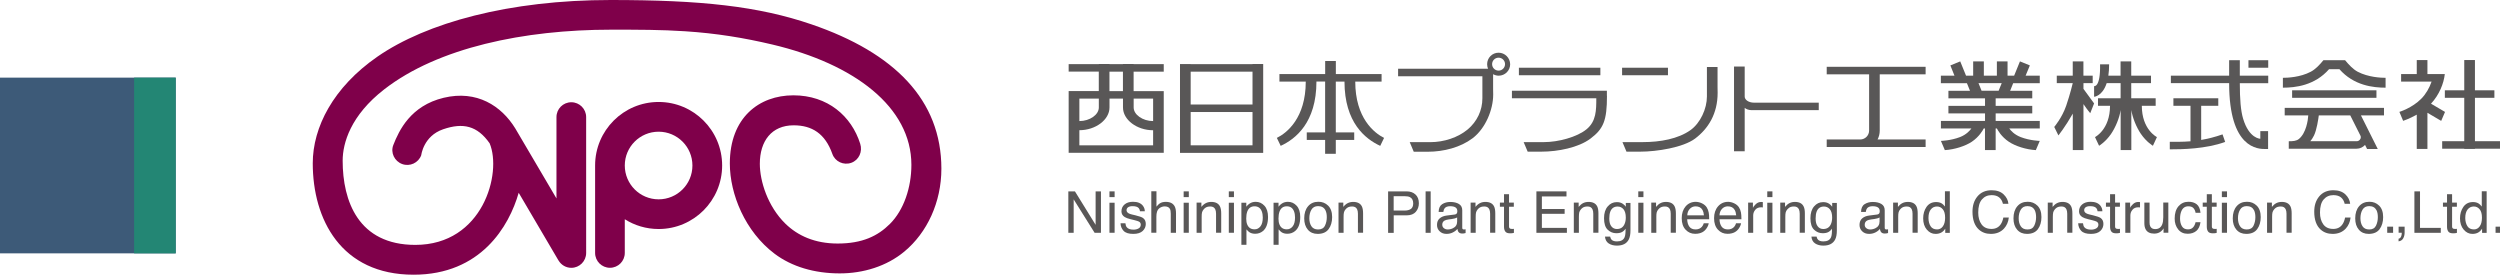 <?xml version="1.0" encoding="utf-8"?>
<!-- Generator: Adobe Illustrator 26.0.1, SVG Export Plug-In . SVG Version: 6.00 Build 0)  -->
<svg version="1.1" id="レイヤー_1" xmlns="http://www.w3.org/2000/svg" xmlns:xlink="http://www.w3.org/1999/xlink" x="0px"
	 y="0px" viewBox="0 0 552.59 60.72" style="enable-background:new 0 0 552.59 60.72;" xml:space="preserve">
<style type="text/css">
	.st0{fill:#7F004A;}
	.st1{fill:#595757;}
	.st2{fill:#3D5A78;}
	.st3{fill:#238674;}
</style>
<path class="st0" d="M179.39,5.39C167.62,1.36,154.92,0,134.98,0c-22.47,0-40.73,5.03-51.55,12.52c-9.8,6.78-14.3,15.64-14.3,23.57
	c0,12.34,6.21,24.63,22.29,24.63c14.87,0,21.11-10.71,23.23-18.11l8.8,14.97l0.01,0c0.57,0.97,1.62,1.62,2.82,1.62
	c1.81,0,3.28-1.47,3.28-3.28V25.88c0-1.81-1.47-3.28-3.28-3.28c-1.82,0-3.28,1.47-3.28,3.28v0v17.98l-9.12-15.5
	c-3.05-4.95-8.47-8.5-15.8-6.75c-7.34,1.76-9.88,7.24-11.14,10.44c-0.67,1.69,0.26,3.59,1.96,4.21c1.7,0.62,3.59-0.26,4.21-1.96
	c0,0,0.47-4.23,4.85-5.73c4.38-1.5,7.53-0.8,10.27,3.11c2.76,6.56-1.47,22.45-16.43,22.45c-12.61,0-16.06-9.71-16.06-18.61
	c0-3.89,1.76-10.01,9.19-15.77c11.88-9.22,30.91-13.19,50.14-13.19c6.15,0,11.05,0,16.35,0.35c7,0.46,12.96,1.44,19.28,2.93
	c18.15,4.29,30.75,13.82,30.75,26.6c0,4.98-1.66,9.98-4.74,13.05c-2.69,2.69-6.12,4.34-11.55,4.34c-5.06,0-8.83-1.73-11.56-4.39
	c-3.9-3.81-5.65-9.38-5.65-13.24c0-5.03,2.61-8.5,7.48-8.5c4.05,0,6.96,1.83,8.55,6.32c0.6,1.71,2.5,2.58,4.2,1.96
	c1.7-0.62,2.51-2.48,1.96-4.2c-1.93-6.12-7.19-10.71-14.77-10.71c-7.59,0-14.05,4.94-14.05,15.07c0,6.77,3.38,15.05,9.91,19.96
	c3.78,2.84,8.77,4.33,14.39,4.33c5.19,0,10.36-1.57,14.28-4.83c5.04-4.18,8.18-10.92,8.18-18.31
	C208.08,22.12,197.73,11.67,179.39,5.39"/>
<path class="st0" d="M145.58,22.54c-7.76,0-14.04,6.29-14.04,14.04v19.33c0,1.81,1.47,3.28,3.28,3.28c1.81,0,3.28-1.47,3.28-3.28
	v-7.45c2.17,1.37,4.73,2.16,7.48,2.16c7.75,0,14.04-6.29,14.04-14.04C159.62,28.83,153.34,22.54,145.58,22.54 M145.58,44.06
	c-4.13,0-7.48-3.35-7.48-7.48c0-4.13,3.35-7.47,7.48-7.47c4.13,0,7.47,3.35,7.47,7.47C153.06,40.71,149.71,44.06,145.58,44.06"/>
<polygon class="st1" points="236.14,42.3 237.6,42.3 242.17,49.7 242.17,42.3 243.35,42.3 243.35,51.46 241.95,51.46 237.32,44.07 
	237.32,51.46 236.14,51.46 "/>
<path class="st1" d="M245.23,42.3h1.14v1.27h-1.14V42.3z M245.23,44.81h1.14v6.64h-1.14V44.81z"/>
<path class="st1" d="M248.76,49.36c0.03,0.38,0.13,0.66,0.29,0.86c0.28,0.36,0.79,0.54,1.5,0.54c0.43,0,0.8-0.09,1.12-0.27
	c0.32-0.18,0.48-0.46,0.48-0.84c0-0.29-0.13-0.51-0.38-0.66c-0.17-0.09-0.49-0.2-0.98-0.32l-0.9-0.22c-0.58-0.14-1.01-0.3-1.28-0.47
	c-0.49-0.3-0.73-0.72-0.73-1.26c0-0.63,0.23-1.15,0.69-1.53c0.46-0.39,1.08-0.59,1.86-0.59c1.02,0,1.75,0.3,2.2,0.89
	c0.28,0.38,0.42,0.78,0.41,1.21h-1.06c-0.02-0.25-0.11-0.48-0.27-0.69c-0.26-0.3-0.72-0.44-1.37-0.44c-0.44,0-0.76,0.08-0.99,0.24
	c-0.22,0.16-0.34,0.37-0.34,0.64c0,0.29,0.15,0.52,0.44,0.69c0.17,0.1,0.42,0.2,0.75,0.27l0.76,0.18c0.82,0.2,1.37,0.39,1.65,0.57
	c0.44,0.29,0.65,0.74,0.65,1.35c0,0.59-0.23,1.11-0.68,1.54c-0.46,0.43-1.15,0.65-2.09,0.65c-1.01,0-1.72-0.23-2.14-0.68
	c-0.42-0.45-0.65-1.01-0.67-1.67H248.76z"/>
<path class="st1" d="M254.5,42.27h1.12v3.41c0.27-0.34,0.51-0.57,0.72-0.71c0.36-0.24,0.81-0.35,1.35-0.35
	c0.97,0,1.62,0.34,1.97,1.02c0.19,0.37,0.28,0.88,0.28,1.54v4.28h-1.16v-4.21c0-0.49-0.06-0.85-0.19-1.08
	c-0.2-0.37-0.59-0.55-1.15-0.55c-0.46,0-0.89,0.16-1.27,0.48c-0.38,0.32-0.57,0.93-0.57,1.81v3.54h-1.12V42.27z"/>
<path class="st1" d="M261.63,42.3h1.14v1.27h-1.14V42.3z M261.63,44.81h1.14v6.64h-1.14V44.81z"/>
<path class="st1" d="M264.49,44.78h1.06v0.95c0.31-0.39,0.65-0.67,1-0.84c0.35-0.17,0.74-0.26,1.18-0.26c0.95,0,1.59,0.33,1.92,0.99
	c0.18,0.36,0.28,0.88,0.28,1.55v4.28h-1.14v-4.21c0-0.4-0.06-0.73-0.18-0.98c-0.2-0.42-0.56-0.62-1.09-0.62
	c-0.26,0-0.48,0.03-0.65,0.08c-0.31,0.09-0.58,0.28-0.81,0.55c-0.19,0.22-0.31,0.45-0.37,0.68c-0.06,0.24-0.08,0.57-0.08,1v3.5
	h-1.12V44.78z"/>
<path class="st1" d="M271.61,42.3h1.14v1.27h-1.14V42.3z M271.61,44.81h1.14v6.64h-1.14V44.81z"/>
<path class="st1" d="M274.38,44.81h1.1v0.88c0.22-0.3,0.47-0.54,0.74-0.7c0.38-0.25,0.83-0.38,1.34-0.38c0.76,0,1.4,0.29,1.93,0.87
	c0.53,0.58,0.79,1.41,0.79,2.48c0,1.46-0.38,2.49-1.14,3.12c-0.48,0.39-1.05,0.59-1.69,0.59c-0.51,0-0.93-0.11-1.27-0.33
	c-0.2-0.13-0.42-0.34-0.67-0.64v3.41h-1.12V44.81z M278.6,50.04c0.35-0.44,0.52-1.09,0.52-1.97c0-0.53-0.08-0.99-0.23-1.37
	c-0.29-0.74-0.83-1.1-1.6-1.1c-0.78,0-1.31,0.39-1.6,1.16c-0.15,0.42-0.23,0.94-0.23,1.58c0,0.52,0.08,0.96,0.23,1.31
	c0.29,0.69,0.83,1.04,1.6,1.04C277.82,50.7,278.25,50.48,278.6,50.04"/>
<path class="st1" d="M281.5,44.81h1.1v0.88c0.23-0.3,0.47-0.54,0.74-0.7c0.38-0.25,0.83-0.38,1.34-0.38c0.76,0,1.4,0.29,1.93,0.87
	c0.53,0.58,0.79,1.41,0.79,2.48c0,1.46-0.38,2.49-1.15,3.12c-0.48,0.39-1.05,0.59-1.69,0.59c-0.51,0-0.93-0.11-1.27-0.33
	c-0.2-0.13-0.42-0.34-0.67-0.64v3.41h-1.12V44.81z M285.73,50.04c0.35-0.44,0.52-1.09,0.52-1.97c0-0.53-0.08-0.99-0.23-1.37
	c-0.29-0.74-0.83-1.1-1.6-1.1c-0.78,0-1.31,0.39-1.6,1.16c-0.15,0.42-0.23,0.94-0.23,1.58c0,0.52,0.08,0.96,0.23,1.31
	c0.29,0.69,0.82,1.04,1.6,1.04C284.94,50.7,285.38,50.48,285.73,50.04"/>
<path class="st1" d="M293.56,45.45c0.59,0.57,0.89,1.42,0.89,2.53c0,1.08-0.26,1.96-0.78,2.67c-0.52,0.7-1.33,1.05-2.42,1.05
	c-0.91,0-1.64-0.31-2.17-0.93c-0.53-0.62-0.8-1.45-0.8-2.5c0-1.12,0.28-2.01,0.85-2.68c0.56-0.66,1.32-0.99,2.28-0.99
	C292.25,44.59,292.97,44.87,293.56,45.45 M292.86,49.88c0.28-0.56,0.41-1.19,0.41-1.88c0-0.63-0.1-1.13-0.3-1.52
	c-0.31-0.61-0.85-0.92-1.62-0.92c-0.68,0-1.17,0.26-1.48,0.79c-0.31,0.52-0.46,1.15-0.46,1.89c0,0.71,0.15,1.3,0.46,1.77
	c0.31,0.47,0.8,0.71,1.46,0.71C292.08,50.73,292.59,50.44,292.86,49.88"/>
<path class="st1" d="M295.85,44.78h1.07v0.95c0.31-0.39,0.65-0.67,1-0.84c0.35-0.17,0.75-0.26,1.18-0.26c0.95,0,1.59,0.33,1.92,0.99
	c0.18,0.36,0.27,0.88,0.27,1.55v4.28h-1.14v-4.21c0-0.4-0.06-0.73-0.18-0.98c-0.2-0.42-0.56-0.62-1.09-0.62
	c-0.27,0-0.48,0.03-0.65,0.08c-0.31,0.09-0.58,0.28-0.81,0.55c-0.19,0.22-0.31,0.45-0.36,0.68c-0.06,0.24-0.08,0.57-0.08,1v3.5
	h-1.12V44.78z"/>
<path class="st1" d="M306.81,42.3h4.1c0.81,0,1.46,0.23,1.96,0.69c0.5,0.46,0.75,1.11,0.75,1.94c0,0.72-0.22,1.34-0.66,1.87
	c-0.45,0.53-1.13,0.8-2.04,0.8h-2.86v3.87h-1.24V42.3z M311.62,43.56c-0.27-0.13-0.64-0.19-1.12-0.19h-2.45v3.17h2.45
	c0.55,0,1-0.12,1.35-0.35c0.34-0.24,0.52-0.66,0.52-1.25C312.36,44.26,312.12,43.8,311.62,43.56"/>
<rect x="315.11" y="42.3" class="st1" width="1.12" height="9.16"/>
<path class="st1" d="M321.52,47.42c0.26-0.03,0.43-0.14,0.52-0.32c0.05-0.1,0.08-0.24,0.08-0.43c0-0.38-0.14-0.66-0.41-0.83
	c-0.27-0.17-0.66-0.26-1.17-0.26c-0.58,0-1,0.16-1.24,0.48c-0.14,0.18-0.22,0.44-0.27,0.78h-1.04c0.02-0.83,0.29-1.4,0.8-1.72
	c0.51-0.32,1.11-0.48,1.78-0.48c0.78,0,1.42,0.15,1.91,0.45c0.49,0.3,0.73,0.76,0.73,1.39v3.85c0,0.12,0.02,0.21,0.07,0.28
	c0.05,0.07,0.15,0.11,0.3,0.11c0.05,0,0.11,0,0.17-0.01c0.06-0.01,0.13-0.02,0.2-0.03v0.83c-0.18,0.05-0.31,0.08-0.4,0.09
	c-0.09,0.01-0.22,0.02-0.38,0.02c-0.38,0-0.66-0.14-0.84-0.41c-0.09-0.15-0.15-0.35-0.19-0.62c-0.23,0.3-0.56,0.56-0.99,0.78
	c-0.43,0.22-0.9,0.33-1.42,0.33c-0.62,0-1.12-0.19-1.51-0.57c-0.4-0.37-0.59-0.84-0.59-1.41c0-0.62,0.19-1.1,0.58-1.44
	c0.39-0.34,0.9-0.55,1.52-0.63L321.52,47.42z M319.16,50.44c0.24,0.19,0.52,0.28,0.84,0.28c0.4,0,0.78-0.09,1.15-0.27
	c0.63-0.3,0.93-0.8,0.93-1.49v-0.9c-0.13,0.09-0.31,0.16-0.53,0.22c-0.21,0.06-0.43,0.1-0.64,0.13l-0.68,0.09
	c-0.41,0.05-0.71,0.14-0.92,0.25c-0.35,0.19-0.52,0.51-0.52,0.93C318.8,50.01,318.92,50.26,319.16,50.44"/>
<path class="st1" d="M325.07,44.78h1.07v0.95c0.31-0.39,0.65-0.67,1-0.84c0.35-0.17,0.74-0.26,1.18-0.26c0.95,0,1.59,0.33,1.92,0.99
	c0.18,0.36,0.27,0.88,0.27,1.55v4.28h-1.14v-4.21c0-0.4-0.06-0.73-0.18-0.98c-0.2-0.42-0.56-0.62-1.09-0.62
	c-0.27,0-0.48,0.03-0.66,0.08c-0.31,0.09-0.58,0.28-0.81,0.55c-0.19,0.22-0.31,0.45-0.37,0.68c-0.06,0.24-0.08,0.57-0.08,1v3.5
	h-1.12V44.78z"/>
<path class="st1" d="M332.42,42.92h1.13v1.86h1.06v0.92h-1.06v4.36c0,0.23,0.08,0.39,0.24,0.47c0.09,0.04,0.23,0.07,0.44,0.07
	c0.06,0,0.11,0,0.18,0c0.06,0,0.13-0.01,0.22-0.02v0.89c-0.13,0.04-0.26,0.06-0.4,0.08c-0.14,0.02-0.29,0.02-0.45,0.02
	c-0.52,0-0.87-0.13-1.06-0.4c-0.19-0.27-0.28-0.61-0.28-1.04V45.7h-0.91v-0.92h0.91V42.92z"/>
<polygon class="st1" points="339.6,42.3 346.25,42.3 346.25,43.42 340.81,43.42 340.81,46.2 345.84,46.2 345.84,47.26 340.81,47.26 
	340.81,50.37 346.34,50.37 346.34,51.46 339.6,51.46 "/>
<path class="st1" d="M347.87,44.78h1.07v0.95c0.32-0.39,0.65-0.67,1-0.84c0.35-0.17,0.74-0.26,1.18-0.26c0.95,0,1.59,0.33,1.92,0.99
	c0.18,0.36,0.27,0.88,0.27,1.55v4.28h-1.14v-4.21c0-0.4-0.06-0.73-0.18-0.98c-0.2-0.42-0.56-0.62-1.08-0.62
	c-0.27,0-0.48,0.03-0.66,0.08c-0.31,0.09-0.58,0.28-0.81,0.55c-0.19,0.22-0.31,0.45-0.37,0.68c-0.05,0.24-0.08,0.57-0.08,1v3.5
	h-1.12V44.78z"/>
<path class="st1" d="M358.71,45.05c0.21,0.14,0.43,0.36,0.65,0.64v-0.84h1.03v6.07c0,0.85-0.12,1.52-0.37,2.01
	c-0.46,0.91-1.34,1.36-2.63,1.36c-0.72,0-1.32-0.16-1.81-0.48c-0.49-0.32-0.76-0.83-0.82-1.51h1.14c0.06,0.3,0.16,0.53,0.32,0.69
	c0.25,0.25,0.65,0.37,1.19,0.37c0.85,0,1.42-0.3,1.68-0.91c0.16-0.36,0.23-0.99,0.22-1.91c-0.22,0.34-0.49,0.59-0.81,0.76
	c-0.31,0.17-0.73,0.25-1.25,0.25c-0.72,0-1.35-0.26-1.89-0.77c-0.54-0.51-0.81-1.36-0.81-2.54c0-1.12,0.27-1.99,0.82-2.62
	c0.54-0.63,1.2-0.94,1.97-0.94C357.86,44.66,358.32,44.79,358.71,45.05 M358.85,46.25c-0.34-0.4-0.77-0.6-1.3-0.6
	c-0.78,0-1.32,0.37-1.61,1.11c-0.15,0.4-0.23,0.91-0.23,1.55c0,0.75,0.15,1.33,0.46,1.72c0.31,0.39,0.71,0.59,1.22,0.59
	c0.8,0,1.37-0.36,1.69-1.09c0.18-0.41,0.28-0.89,0.28-1.44C359.36,47.27,359.18,46.65,358.85,46.25"/>
<path class="st1" d="M362.12,42.3h1.14v1.27h-1.14V42.3z M362.12,44.81h1.14v6.64h-1.14V44.81z"/>
<path class="st1" d="M364.98,44.78h1.07v0.95c0.32-0.39,0.65-0.67,1-0.84c0.35-0.17,0.74-0.26,1.18-0.26c0.95,0,1.59,0.33,1.92,0.99
	c0.18,0.36,0.28,0.88,0.28,1.55v4.28h-1.14v-4.21c0-0.4-0.06-0.73-0.18-0.98c-0.2-0.42-0.56-0.62-1.08-0.62
	c-0.26,0-0.48,0.03-0.66,0.08c-0.31,0.09-0.58,0.28-0.81,0.55c-0.19,0.22-0.31,0.45-0.37,0.68c-0.06,0.24-0.08,0.57-0.08,1v3.5
	h-1.12V44.78z"/>
<path class="st1" d="M376.23,44.96c0.44,0.22,0.78,0.51,1.01,0.86c0.22,0.34,0.37,0.73,0.45,1.18c0.07,0.31,0.1,0.8,0.1,1.47h-4.86
	c0.02,0.68,0.18,1.22,0.48,1.63c0.3,0.41,0.76,0.61,1.38,0.61c0.58,0,1.04-0.19,1.39-0.58c0.2-0.22,0.33-0.49,0.41-0.78h1.1
	c-0.03,0.25-0.13,0.52-0.29,0.82c-0.17,0.3-0.35,0.55-0.55,0.74c-0.34,0.33-0.76,0.56-1.26,0.67c-0.27,0.07-0.57,0.1-0.91,0.1
	c-0.83,0-1.53-0.3-2.1-0.91c-0.57-0.6-0.86-1.45-0.86-2.54c0-1.07,0.29-1.94,0.86-2.61c0.58-0.67,1.33-1.01,2.27-1.01
	C375.33,44.63,375.79,44.74,376.23,44.96 M376.63,47.59c-0.04-0.49-0.15-0.87-0.31-1.17c-0.31-0.54-0.81-0.81-1.53-0.81
	c-0.51,0-0.94,0.19-1.29,0.56c-0.35,0.37-0.53,0.84-0.55,1.42H376.63z"/>
<path class="st1" d="M383.36,44.96c0.44,0.22,0.78,0.51,1.01,0.86c0.22,0.34,0.37,0.73,0.45,1.18c0.06,0.31,0.1,0.8,0.1,1.47h-4.85
	c0.02,0.68,0.18,1.22,0.48,1.63c0.3,0.41,0.76,0.61,1.38,0.61c0.58,0,1.04-0.19,1.39-0.58c0.19-0.22,0.33-0.49,0.41-0.78h1.11
	c-0.03,0.25-0.13,0.52-0.29,0.82c-0.16,0.3-0.35,0.55-0.55,0.74c-0.34,0.33-0.76,0.56-1.26,0.67c-0.27,0.07-0.57,0.1-0.91,0.1
	c-0.83,0-1.53-0.3-2.1-0.91c-0.57-0.6-0.86-1.45-0.86-2.54c0-1.07,0.29-1.94,0.87-2.61c0.58-0.67,1.33-1.01,2.27-1.01
	C382.46,44.63,382.91,44.74,383.36,44.96 M383.76,47.59c-0.05-0.49-0.15-0.87-0.32-1.17c-0.31-0.54-0.81-0.81-1.53-0.81
	c-0.51,0-0.94,0.19-1.29,0.56c-0.34,0.37-0.53,0.84-0.55,1.42H383.76z"/>
<path class="st1" d="M386.39,44.78h1.07v1.16c0.09-0.23,0.3-0.5,0.64-0.82c0.34-0.32,0.73-0.48,1.18-0.48c0.02,0,0.06,0,0.11,0.01
	c0.05,0.01,0.14,0.01,0.26,0.02v1.19c-0.07-0.01-0.13-0.02-0.18-0.03c-0.06,0-0.12-0.01-0.19-0.01c-0.56,0-1,0.18-1.3,0.55
	c-0.3,0.36-0.46,0.78-0.46,1.25v3.84h-1.12V44.78z"/>
<path class="st1" d="M390.63,42.3h1.14v1.27h-1.14V42.3z M390.63,44.81h1.14v6.64h-1.14V44.81z"/>
<path class="st1" d="M393.49,44.78h1.07v0.95c0.32-0.39,0.65-0.67,1-0.84c0.35-0.17,0.74-0.26,1.18-0.26c0.95,0,1.59,0.33,1.92,0.99
	c0.19,0.36,0.28,0.88,0.28,1.55v4.28h-1.14v-4.21c0-0.4-0.06-0.73-0.18-0.98c-0.2-0.42-0.56-0.62-1.08-0.62
	c-0.27,0-0.48,0.03-0.66,0.08c-0.31,0.09-0.57,0.28-0.81,0.55c-0.19,0.22-0.31,0.45-0.37,0.68c-0.06,0.24-0.08,0.57-0.08,1v3.5
	h-1.12V44.78z"/>
<path class="st1" d="M404.33,45.05c0.21,0.14,0.43,0.36,0.65,0.64v-0.84h1.03v6.07c0,0.85-0.12,1.52-0.37,2.01
	c-0.46,0.91-1.34,1.36-2.62,1.36c-0.72,0-1.32-0.16-1.81-0.48c-0.49-0.32-0.76-0.83-0.82-1.51h1.14c0.06,0.3,0.16,0.53,0.32,0.69
	c0.25,0.25,0.65,0.37,1.19,0.37c0.85,0,1.41-0.3,1.68-0.91c0.16-0.36,0.23-0.99,0.21-1.91c-0.22,0.34-0.49,0.59-0.81,0.76
	c-0.31,0.17-0.73,0.25-1.25,0.25c-0.72,0-1.35-0.26-1.89-0.77c-0.54-0.51-0.81-1.36-0.81-2.54c0-1.12,0.27-1.99,0.81-2.62
	c0.54-0.63,1.2-0.94,1.97-0.94C403.48,44.66,403.94,44.79,404.33,45.05 M404.46,46.25c-0.34-0.4-0.77-0.6-1.3-0.6
	c-0.78,0-1.32,0.37-1.61,1.11c-0.15,0.4-0.23,0.91-0.23,1.55c0,0.75,0.15,1.33,0.46,1.72c0.3,0.39,0.71,0.59,1.23,0.59
	c0.8,0,1.37-0.36,1.69-1.09c0.18-0.41,0.27-0.89,0.27-1.44C404.97,47.27,404.8,46.65,404.46,46.25"/>
<path class="st1" d="M414.89,47.42c0.26-0.03,0.43-0.14,0.52-0.32c0.05-0.1,0.08-0.24,0.08-0.43c0-0.38-0.14-0.66-0.41-0.83
	c-0.27-0.17-0.66-0.26-1.16-0.26c-0.58,0-1,0.16-1.24,0.48c-0.14,0.18-0.23,0.44-0.27,0.78h-1.05c0.02-0.83,0.28-1.4,0.8-1.72
	c0.51-0.32,1.11-0.48,1.79-0.48c0.78,0,1.42,0.15,1.91,0.45c0.49,0.3,0.73,0.76,0.73,1.39v3.85c0,0.12,0.02,0.21,0.07,0.28
	c0.05,0.07,0.15,0.11,0.3,0.11c0.05,0,0.1,0,0.17-0.01c0.06-0.01,0.13-0.02,0.2-0.03v0.83c-0.17,0.05-0.31,0.08-0.4,0.09
	c-0.09,0.01-0.22,0.02-0.37,0.02c-0.38,0-0.67-0.14-0.84-0.41c-0.09-0.15-0.15-0.35-0.19-0.62c-0.23,0.3-0.55,0.56-0.98,0.78
	c-0.43,0.22-0.9,0.33-1.42,0.33c-0.62,0-1.13-0.19-1.52-0.57c-0.39-0.37-0.59-0.84-0.59-1.41c0-0.62,0.19-1.1,0.58-1.44
	c0.39-0.34,0.89-0.55,1.52-0.63L414.89,47.42z M412.53,50.44c0.24,0.19,0.52,0.28,0.84,0.28c0.4,0,0.78-0.09,1.15-0.27
	c0.62-0.3,0.93-0.8,0.93-1.49v-0.9c-0.14,0.09-0.31,0.16-0.53,0.22c-0.21,0.06-0.42,0.1-0.63,0.13l-0.68,0.09
	c-0.41,0.05-0.71,0.14-0.92,0.25c-0.35,0.19-0.52,0.51-0.52,0.93C412.17,50.01,412.29,50.26,412.53,50.44"/>
<path class="st1" d="M418.44,44.78h1.07v0.95c0.32-0.39,0.65-0.67,1-0.84c0.35-0.17,0.75-0.26,1.18-0.26c0.95,0,1.59,0.33,1.92,0.99
	c0.18,0.36,0.27,0.88,0.27,1.55v4.28h-1.14v-4.21c0-0.4-0.06-0.73-0.18-0.98c-0.2-0.42-0.56-0.62-1.08-0.62
	c-0.27,0-0.48,0.03-0.66,0.08c-0.31,0.09-0.58,0.28-0.81,0.55c-0.19,0.22-0.31,0.45-0.36,0.68c-0.06,0.24-0.08,0.57-0.08,1v3.5
	h-1.12V44.78z"/>
<path class="st1" d="M429.23,44.99c0.2,0.12,0.42,0.34,0.67,0.66v-3.37h1.08v9.19h-1.01v-0.93c-0.26,0.41-0.57,0.71-0.93,0.89
	c-0.36,0.18-0.76,0.27-1.22,0.27c-0.74,0-1.38-0.31-1.92-0.94c-0.54-0.63-0.81-1.46-0.81-2.5c0-0.97,0.25-1.82,0.74-2.53
	c0.5-0.71,1.2-1.07,2.12-1.07C428.46,44.66,428.89,44.77,429.23,44.99 M426.72,49.99c0.3,0.48,0.79,0.72,1.45,0.72
	c0.52,0,0.94-0.22,1.27-0.67c0.33-0.45,0.5-1.09,0.5-1.92c0-0.84-0.17-1.47-0.52-1.87c-0.34-0.41-0.77-0.61-1.27-0.61
	c-0.56,0-1.02,0.21-1.37,0.65c-0.35,0.43-0.52,1.07-0.52,1.91C426.27,48.91,426.42,49.51,426.72,49.99"/>
<path class="st1" d="M442.88,42.97c0.63,0.61,0.99,1.31,1.05,2.08h-1.21c-0.14-0.59-0.4-1.06-0.81-1.4
	c-0.4-0.34-0.97-0.52-1.69-0.52c-0.89,0-1.6,0.32-2.14,0.95c-0.55,0.63-0.82,1.6-0.82,2.91c0,1.07,0.25,1.94,0.74,2.61
	c0.49,0.67,1.22,1,2.2,1c0.9,0,1.58-0.35,2.05-1.05c0.25-0.37,0.44-0.86,0.56-1.46h1.21c-0.11,0.97-0.46,1.77-1.06,2.43
	c-0.72,0.78-1.69,1.18-2.91,1.18c-1.05,0-1.94-0.32-2.65-0.96c-0.94-0.85-1.41-2.17-1.41-3.95c0-1.35,0.35-2.46,1.06-3.33
	c0.76-0.94,1.82-1.41,3.16-1.41C441.37,42.05,442.25,42.36,442.88,42.97"/>
<path class="st1" d="M450.34,45.45c0.59,0.57,0.89,1.42,0.89,2.53c0,1.08-0.26,1.96-0.78,2.67c-0.52,0.7-1.33,1.05-2.42,1.05
	c-0.91,0-1.64-0.31-2.17-0.93c-0.54-0.62-0.81-1.45-0.81-2.5c0-1.12,0.28-2.01,0.85-2.68c0.56-0.66,1.32-0.99,2.28-0.99
	C449.02,44.59,449.75,44.87,450.34,45.45 M449.64,49.88c0.27-0.56,0.41-1.19,0.41-1.88c0-0.63-0.1-1.13-0.29-1.52
	c-0.31-0.61-0.85-0.92-1.62-0.92c-0.68,0-1.17,0.26-1.48,0.79c-0.31,0.52-0.46,1.15-0.46,1.89c0,0.71,0.15,1.3,0.46,1.77
	c0.31,0.47,0.79,0.71,1.47,0.71C448.87,50.73,449.37,50.44,449.64,49.88"/>
<path class="st1" d="M452.63,44.78h1.07v0.95c0.32-0.39,0.65-0.67,1-0.84c0.35-0.17,0.74-0.26,1.18-0.26c0.95,0,1.59,0.33,1.92,0.99
	c0.18,0.36,0.27,0.88,0.27,1.55v4.28h-1.14v-4.21c0-0.4-0.06-0.73-0.18-0.98c-0.2-0.42-0.56-0.62-1.08-0.62
	c-0.27,0-0.49,0.03-0.66,0.08c-0.31,0.09-0.58,0.28-0.81,0.55c-0.19,0.22-0.31,0.45-0.37,0.68c-0.05,0.24-0.08,0.57-0.08,1v3.5
	h-1.12V44.78z"/>
<path class="st1" d="M460.42,49.36c0.04,0.38,0.13,0.66,0.29,0.86c0.29,0.36,0.79,0.54,1.5,0.54c0.43,0,0.8-0.09,1.12-0.27
	c0.32-0.18,0.49-0.46,0.49-0.84c0-0.29-0.13-0.51-0.39-0.66c-0.17-0.09-0.49-0.2-0.98-0.32l-0.9-0.22c-0.58-0.14-1-0.3-1.28-0.47
	c-0.49-0.3-0.73-0.72-0.73-1.26c0-0.63,0.23-1.15,0.69-1.53c0.46-0.39,1.08-0.59,1.86-0.59c1.02,0,1.75,0.3,2.2,0.89
	c0.28,0.38,0.42,0.78,0.41,1.21h-1.06c-0.02-0.25-0.11-0.48-0.27-0.69c-0.26-0.3-0.72-0.44-1.37-0.44c-0.44,0-0.76,0.08-0.99,0.24
	c-0.22,0.16-0.33,0.37-0.33,0.64c0,0.29,0.14,0.52,0.44,0.69c0.17,0.1,0.42,0.2,0.75,0.27l0.76,0.18c0.82,0.2,1.37,0.39,1.65,0.57
	c0.44,0.29,0.65,0.74,0.65,1.35c0,0.59-0.23,1.11-0.68,1.54c-0.46,0.43-1.15,0.65-2.09,0.65c-1,0-1.72-0.23-2.14-0.68
	c-0.42-0.45-0.64-1.01-0.67-1.67H460.42z"/>
<path class="st1" d="M466.38,42.92h1.13v1.86h1.07v0.92h-1.07v4.36c0,0.23,0.08,0.39,0.24,0.47c0.09,0.04,0.23,0.07,0.44,0.07
	c0.06,0,0.11,0,0.18,0c0.06,0,0.13-0.01,0.22-0.02v0.89c-0.13,0.04-0.26,0.06-0.4,0.08c-0.14,0.02-0.29,0.02-0.45,0.02
	c-0.52,0-0.87-0.13-1.06-0.4c-0.19-0.27-0.28-0.61-0.28-1.04V45.7h-0.91v-0.92h0.91V42.92z"/>
<path class="st1" d="M469.76,44.78h1.07v1.16c0.08-0.23,0.3-0.5,0.64-0.82c0.34-0.32,0.73-0.48,1.18-0.48c0.02,0,0.06,0,0.11,0.01
	c0.05,0.01,0.14,0.01,0.26,0.02v1.19c-0.07-0.01-0.13-0.02-0.19-0.03c-0.06,0-0.12-0.01-0.18-0.01c-0.57,0-1,0.18-1.3,0.55
	c-0.31,0.36-0.46,0.78-0.46,1.25v3.84h-1.12V44.78z"/>
<path class="st1" d="M475.13,44.78v4.43c0,0.34,0.05,0.62,0.16,0.83c0.2,0.4,0.56,0.6,1.09,0.6c0.76,0,1.27-0.35,1.55-1.05
	c0.15-0.38,0.23-0.89,0.23-1.54v-3.28h1.12v6.68h-1.06l0.01-0.98c-0.14,0.25-0.32,0.47-0.53,0.64c-0.42,0.35-0.93,0.53-1.53,0.53
	c-0.93,0-1.57-0.32-1.91-0.96c-0.18-0.34-0.28-0.79-0.28-1.36v-4.54H475.13z"/>
<path class="st1" d="M485.54,45.14c0.47,0.37,0.76,0.99,0.85,1.89h-1.09c-0.06-0.41-0.22-0.75-0.46-1.02
	c-0.24-0.27-0.62-0.41-1.14-0.41c-0.71,0-1.23,0.35-1.53,1.05c-0.2,0.45-0.3,1.01-0.3,1.68c0,0.67,0.14,1.23,0.42,1.69
	c0.28,0.46,0.73,0.68,1.33,0.68c0.47,0,0.84-0.14,1.11-0.43c0.27-0.28,0.46-0.67,0.57-1.16h1.09c-0.12,0.89-0.44,1.53-0.93,1.94
	c-0.5,0.41-1.14,0.62-1.92,0.62c-0.87,0-1.57-0.32-2.08-0.96c-0.52-0.64-0.78-1.44-0.78-2.39c0-1.17,0.28-2.08,0.85-2.74
	c0.57-0.65,1.3-0.98,2.18-0.98C484.46,44.59,485.07,44.77,485.54,45.14"/>
<path class="st1" d="M487.76,42.92h1.14v1.86h1.06v0.92h-1.06v4.36c0,0.23,0.08,0.39,0.24,0.47c0.09,0.04,0.23,0.07,0.44,0.07
	c0.05,0,0.11,0,0.17,0c0.06,0,0.13-0.01,0.22-0.02v0.89c-0.13,0.04-0.26,0.06-0.4,0.08c-0.14,0.02-0.29,0.02-0.45,0.02
	c-0.52,0-0.88-0.13-1.06-0.4c-0.19-0.27-0.28-0.61-0.28-1.04V45.7h-0.9v-0.92h0.9V42.92z"/>
<path class="st1" d="M491.11,42.3h1.14v1.27h-1.14V42.3z M491.11,44.81h1.14v6.64h-1.14V44.81z"/>
<path class="st1" d="M498.81,45.45c0.59,0.57,0.89,1.42,0.89,2.53c0,1.08-0.26,1.96-0.78,2.67c-0.52,0.7-1.32,1.05-2.42,1.05
	c-0.91,0-1.64-0.31-2.17-0.93c-0.54-0.62-0.81-1.45-0.81-2.5c0-1.12,0.28-2.01,0.85-2.68c0.57-0.66,1.32-0.99,2.28-0.99
	C497.5,44.59,498.22,44.87,498.81,45.45 M498.11,49.88c0.27-0.56,0.41-1.19,0.41-1.88c0-0.63-0.1-1.13-0.29-1.52
	c-0.32-0.61-0.85-0.92-1.62-0.92c-0.68,0-1.17,0.26-1.48,0.79c-0.31,0.52-0.46,1.15-0.46,1.89c0,0.71,0.15,1.3,0.46,1.77
	c0.31,0.47,0.8,0.71,1.47,0.71C497.33,50.73,497.84,50.44,498.11,49.88"/>
<path class="st1" d="M501.1,44.78h1.07v0.95c0.32-0.39,0.65-0.67,1-0.84c0.35-0.17,0.74-0.26,1.18-0.26c0.95,0,1.59,0.33,1.92,0.99
	c0.18,0.36,0.27,0.88,0.27,1.55v4.28h-1.14v-4.21c0-0.4-0.06-0.73-0.18-0.98c-0.2-0.42-0.56-0.62-1.09-0.62
	c-0.26,0-0.48,0.03-0.65,0.08c-0.31,0.09-0.58,0.28-0.81,0.55c-0.19,0.22-0.31,0.45-0.37,0.68c-0.06,0.24-0.08,0.57-0.08,1v3.5
	h-1.12V44.78z"/>
<path class="st1" d="M518.42,42.97c0.63,0.61,0.98,1.31,1.05,2.08h-1.21c-0.13-0.59-0.4-1.06-0.8-1.4c-0.4-0.34-0.97-0.52-1.69-0.52
	c-0.89,0-1.61,0.32-2.15,0.95c-0.55,0.63-0.82,1.6-0.82,2.91c0,1.07,0.25,1.94,0.74,2.61c0.49,0.67,1.22,1,2.2,1
	c0.9,0,1.58-0.35,2.05-1.05c0.25-0.37,0.44-0.86,0.56-1.46h1.21c-0.11,0.97-0.46,1.77-1.06,2.43c-0.72,0.78-1.69,1.18-2.91,1.18
	c-1.05,0-1.94-0.32-2.65-0.96c-0.94-0.85-1.41-2.17-1.41-3.95c0-1.35,0.35-2.46,1.06-3.33c0.76-0.94,1.82-1.41,3.16-1.41
	C516.9,42.05,517.78,42.36,518.42,42.97"/>
<path class="st1" d="M525.87,45.45c0.59,0.57,0.89,1.42,0.89,2.53c0,1.08-0.26,1.96-0.78,2.67c-0.52,0.7-1.33,1.05-2.42,1.05
	c-0.91,0-1.64-0.31-2.17-0.93c-0.54-0.62-0.8-1.45-0.8-2.5c0-1.12,0.28-2.01,0.85-2.68c0.57-0.66,1.32-0.99,2.28-0.99
	C524.56,44.59,525.28,44.87,525.87,45.45 M525.18,49.88c0.27-0.56,0.41-1.19,0.41-1.88c0-0.63-0.1-1.13-0.29-1.52
	c-0.32-0.61-0.85-0.92-1.62-0.92c-0.68,0-1.17,0.26-1.48,0.79c-0.31,0.52-0.46,1.15-0.46,1.89c0,0.71,0.15,1.3,0.46,1.77
	c0.31,0.47,0.79,0.71,1.47,0.71C524.4,50.73,524.9,50.44,525.18,49.88"/>
<rect x="527.66" y="50.1" class="st1" width="1.3" height="1.36"/>
<path class="st1" d="M530.18,52.76c0.29-0.05,0.49-0.25,0.6-0.61c0.06-0.19,0.09-0.37,0.09-0.55c0-0.03,0-0.05,0-0.08
	c0-0.02-0.01-0.05-0.01-0.08h-0.68V50.1h1.33v1.26c0,0.5-0.1,0.93-0.3,1.3c-0.2,0.38-0.54,0.61-1.04,0.69V52.76z"/>
<polygon class="st1" points="533.67,42.3 534.91,42.3 534.91,50.37 539.5,50.37 539.5,51.46 533.67,51.46 "/>
<path class="st1" d="M540.87,42.92H542v1.86h1.06v0.92H542v4.36c0,0.23,0.08,0.39,0.23,0.47c0.09,0.04,0.23,0.07,0.44,0.07
	c0.05,0,0.11,0,0.18,0c0.06,0,0.13-0.01,0.22-0.02v0.89c-0.13,0.04-0.26,0.06-0.4,0.08c-0.14,0.02-0.29,0.02-0.45,0.02
	c-0.52,0-0.88-0.13-1.06-0.4c-0.19-0.27-0.28-0.61-0.28-1.04V45.7h-0.9v-0.92h0.9V42.92z"/>
<path class="st1" d="M547.88,44.99c0.2,0.12,0.42,0.34,0.68,0.66v-3.37h1.08v9.19h-1.01v-0.93c-0.26,0.41-0.57,0.71-0.92,0.89
	c-0.36,0.18-0.77,0.27-1.22,0.27c-0.74,0-1.38-0.31-1.92-0.94c-0.54-0.63-0.82-1.46-0.82-2.5c0-0.97,0.25-1.82,0.74-2.53
	c0.5-0.71,1.2-1.07,2.13-1.07C547.11,44.66,547.54,44.77,547.88,44.99 M545.38,49.99c0.3,0.48,0.79,0.72,1.45,0.72
	c0.52,0,0.94-0.22,1.27-0.67c0.33-0.45,0.5-1.09,0.5-1.92c0-0.84-0.17-1.47-0.52-1.87c-0.34-0.41-0.77-0.61-1.27-0.61
	c-0.56,0-1.02,0.21-1.37,0.65c-0.35,0.43-0.53,1.07-0.53,1.91C544.92,48.91,545.08,49.51,545.38,49.99"/>
<rect x="551.61" y="50.1" class="st1" width="1.3" height="1.36"/>
<path class="st1" d="M276.85,14.18h-13.67v-0.02h-2.36v0.02v1.66v7.27v1.66v7.36v1.66h2.36h13.67h2.36v-1.66v-7.36V23.1v-7.27v-1.66
	v-0.02h-2.36V14.18z M276.85,32.12h-13.67v-7.36h13.67V32.12z M276.85,23.1h-13.67v-7.26h13.67V23.1z"/>
<path class="st1" d="M460.51,18.38h2.05v-1.66h-2.05v-3.15h-2.36v3.15h-3.53v1.66h3.53c0,0-0.54,2.33-1.45,4.99
	c-0.91,2.66-2.64,4.69-2.64,4.69l0.92,1.87c0,0,1.52-1.89,3.18-4.81v8.05h2.36V23.01c0.9,1.33,1.5,2.01,1.5,2.01l0.85-2.16
	c0,0-0.97-1.35-2.35-3.22V18.38z"/>
<path class="st1" d="M355.18,20.06h-20.99v1.66h18.65c0,2.65-0.02,5.08-2.13,6.83c-2.12,1.77-6.34,2.86-9.38,2.86h-4.55l0.89,2.11
	h3.09c3.55,0,8.14-0.88,10.79-2.88c2.87-2.16,3.65-3.98,3.65-9.47l-0.02,0V20.06z"/>
<rect x="335.73" y="14.97" class="st1" width="18.01" height="1.66"/>
<rect x="358.54" y="14.97" class="st1" width="10.14" height="1.66"/>
<rect x="496.99" y="13.31" class="st1" width="4.37" height="1.66"/>
<rect x="506.64" y="19.96" class="st1" width="18.64" height="1.66"/>
<path class="st1" d="M505,25.5h5.21c-0.06,1.09-0.47,3.9-2.06,5.21c-0.58,0.47-1.33,0.51-2.25,0.51v1.66h14.99v-0.01
	c0.75,0,1.41-0.33,1.87-0.84l0.45,0.9h2.36l-3.72-7.43h5.1v-1.66H505V25.5z M521.79,30.08c0.01,0.08,0.03,0.16,0.03,0.24
	c0,0.49-0.4,0.89-0.88,0.89h-10.29c0.35-0.39,0.61-0.83,0.83-1.27c0.61-1.26,0.96-3.66,1.06-4.44h6.95L521.79,30.08z"/>
<polygon class="st1" points="552.59,31.21 547.05,31.21 547.05,21.62 551.35,21.62 551.35,19.96 547.05,19.96 547.05,13.27 
	544.69,13.27 544.69,19.96 540.4,19.96 540.4,21.62 544.69,21.62 544.69,31.21 539.81,31.21 539.81,32.87 544.69,32.87 
	544.69,32.92 547.05,32.92 547.05,32.87 552.59,32.87 "/>
<path class="st1" d="M385.64,21.34v-6.63h-2.36v18.73h2.36v-9.6c0.37,0.31,0.93,0.51,1.57,0.51h14.8v-1.66h-14.36
	C386.54,22.68,385.64,22.08,385.64,21.34"/>
<path class="st1" d="M250.57,14.15h-2.36v0.02h-2.98v-0.02h-2.36v0.02h-6.66v1.66h6.66v4.3h-4.3h-2.36v1.66v10.32v1.66h2.36h16.3
	h2.36v-1.66V21.8v-1.66h-2.36h-4.3v-4.3h6.66v-1.66h-6.66V14.15z M242.88,21.8v1.96c0,1.59-1.98,3-4.3,3V21.8H242.88z M238.58,32.12
	v-3.34c3.6,0,6.66-2.32,6.66-5.03V21.8h2.98v1.96c0,2.71,3.06,5.03,6.66,5.03v3.34H238.58z M254.88,21.8v4.96
	c-2.32,0-4.3-1.42-4.3-3V21.8H254.88z M248.21,20.14h-2.98v-4.3h2.98V20.14z"/>
<path class="st1" d="M299.56,18.03h5.82v-1.66h-10.11v-2.89h-2.36v2.89H282.8v1.66h5.82c0,8.07-4.19,11.37-6.39,12.45l0.85,1.76
	c3.28-1.51,7.9-5.14,7.9-14.21h1.92v11.24h-4.06v1.66h4.06v3.06h2.36v-3.06h4.07v-1.66h-4.07V18.03h1.92
	c0,9.07,4.61,12.69,7.9,14.21l0.85-1.76C303.76,29.4,299.56,26.1,299.56,18.03"/>
<path class="st1" d="M379.65,14.81h-2.36v4.44v2.09c0,2.65-1.42,5.86-3.66,7.44c-2.7,1.91-6.65,2.63-10.46,2.63h-4.55l0.89,2.11
	h3.09c3.55,0,9.44-0.9,12.09-2.9c2.86-2.16,4.97-5.43,4.97-10.11l-0.02-1.26V14.81z"/>
<path class="st1" d="M331.24,11.65c-1.4,0-2.53,1.13-2.53,2.54c0,0.35,0.07,0.69,0.2,1h-1.25h-18.63v1.66h18.63v2.78v2.1
	c0,2.65-1.16,5.13-3.26,6.89c-2.13,1.77-5.21,2.8-8.25,2.8h-4.55l0.89,2.12h3.09c3.55,0,7.24-0.97,9.9-2.97
	c2.86-2.16,4.57-6.31,4.57-9.67l-0.02-1.27v-2.78v-0.45c0.37,0.2,0.78,0.33,1.23,0.33c1.4,0,2.54-1.13,2.54-2.53
	C333.78,12.79,332.64,11.65,331.24,11.65 M331.24,15.61c-0.79,0-1.43-0.64-1.43-1.43c0-0.79,0.64-1.43,1.43-1.43
	s1.43,0.64,1.43,1.43C332.66,14.97,332.03,15.61,331.24,15.61"/>
<path class="st1" d="M486.54,30.93v-7.55h3.78v-1.66h-3.78h-2.36h-3.78v1.66h3.78v7.85c-1.79,0.15-3.31,0.11-4.58,0.11v1.67
	c2.67,0,7.94-0.07,12.24-1.64l-0.58-1.67C489.53,30.31,487.96,30.69,486.54,30.93"/>
<path class="st1" d="M448.67,14.46l-2.19-0.89l-1.28,3.15h-0.71h-0.75v-3.15h-2.36v3.15h-2.88v-3.15h-2.36v3.15h-0.87h-0.71
	l-1.28-3.15l-2.18,0.89l0.91,2.27h-3.01v1.66h3.68h1.54h0.54l0.68,1.68h-4.77v1.66h8.09v1.67h-8.09v1.66h8.09v1.67h-9.75v1.66h6.74
	c-0.31,0.43-1.09,1.35-2.52,1.91c-2.08,0.8-4.22,0.84-4.22,0.84l0.87,2.04c2.16-0.13,4.52-0.89,5.96-1.85
	c1.64-1.1,2.46-2.57,2.64-2.94h0.27v4.78h2.36v-4.78h0.27c0.18,0.37,0.99,1.84,2.64,2.94c1.44,0.96,3.81,1.73,5.97,1.85l0.87-2.04
	c0,0-2.14-0.04-4.22-0.84c-1.44-0.56-2.21-1.47-2.53-1.91h6.75v-1.66h-9.75v-1.67h8.09v-1.66h-8.09v-1.67h8.09v-1.66h-4.89
	l0.67-1.68h0.55h1.53h3.8v-1.66h-3.13L448.67,14.46z M441.13,20.06h-2.36H438l-0.68-1.68h1.19h2.88h1.06l-0.68,1.68H441.13z"/>
<path class="st1" d="M495.08,13.31h-2.36v3.41h-12.88v1.66h12.88c0,14.54,6.43,14.56,8.02,14.56h0.59v-3.96h-1.72v1.69
	c0,0-2.48-0.01-3.8-4.43c-0.53-1.77-0.73-4.33-0.73-7.85h6.28v-1.66h-6.28V13.31z"/>
<path class="st1" d="M518.35,13.31h-4.79c-0.84,1.01-1.72,1.98-2.8,2.55c-2.33,1.23-5.15,1.34-6.16,1.34v2.18
	c2.74,0,7.03-0.46,10.21-4.09h2.28c3.19,3.63,7.47,4.09,10.21,4.09V17.2c-1.01,0-3.83-0.12-6.16-1.34
	C520.08,15.29,519.19,14.32,518.35,13.31"/>
<path class="st1" d="M413.14,14.77h-9.37v1.66h9.37v11.65v0.78c0,1.09-0.88,1.97-1.97,1.97h-7.4v1.66h7.4h2.35h12.11v-1.66h-10.62
	c0.31-0.59,0.48-1.26,0.48-1.97v-0.78V16.43h10.14v-1.66H415.5H413.14z"/>
<path class="st1" d="M473.42,23.38h3.06v-1.66h-5.4v-3.34h4.37v-1.66h-4.37v-3.15h-2.36v3.15h-2.7c0.11-0.72,0.17-1.55,0.17-2.5h-2
	c0.11,5.18-1.32,4.82-1.32,4.82v2.35c0,0,1.83-0.09,2.78-3.01h3.08v3.34h-5v1.66h2.66c0,5.27-3.32,6.92-3.32,6.92l0.9,1.92
	c0,0,1.42-0.83,2.65-2.62c1-1.46,1.87-3.58,2.12-5.28v8.85h2.36v-8.85c0.26,1.7,1.12,3.82,2.12,5.28c1.23,1.79,2.65,2.62,2.65,2.62
	l0.89-1.92C476.74,30.3,473.42,28.65,473.42,23.38"/>
<path class="st1" d="M540.44,24.74l-3.1-1.82c1.82-1.96,2.82-4.46,3.05-6.55h-3.84v-3.09h-2.36v3.09h-3.46v1.66h6.74
	c-0.48,1.38-1.22,2.71-2.27,3.78c-2.03,2.07-4.85,2.92-4.85,2.92v0l0.83,1.98c0,0,1.39-0.45,3.01-1.37v7.58h2.36v-7.99l3.04,1.79
	L540.44,24.74z"/>
<g>
	<rect y="17.16" class="st2" width="38.84" height="38.84"/>
	<rect x="29.64" y="17.16" class="st3" width="9.2" height="38.84"/>
</g>
</svg>
